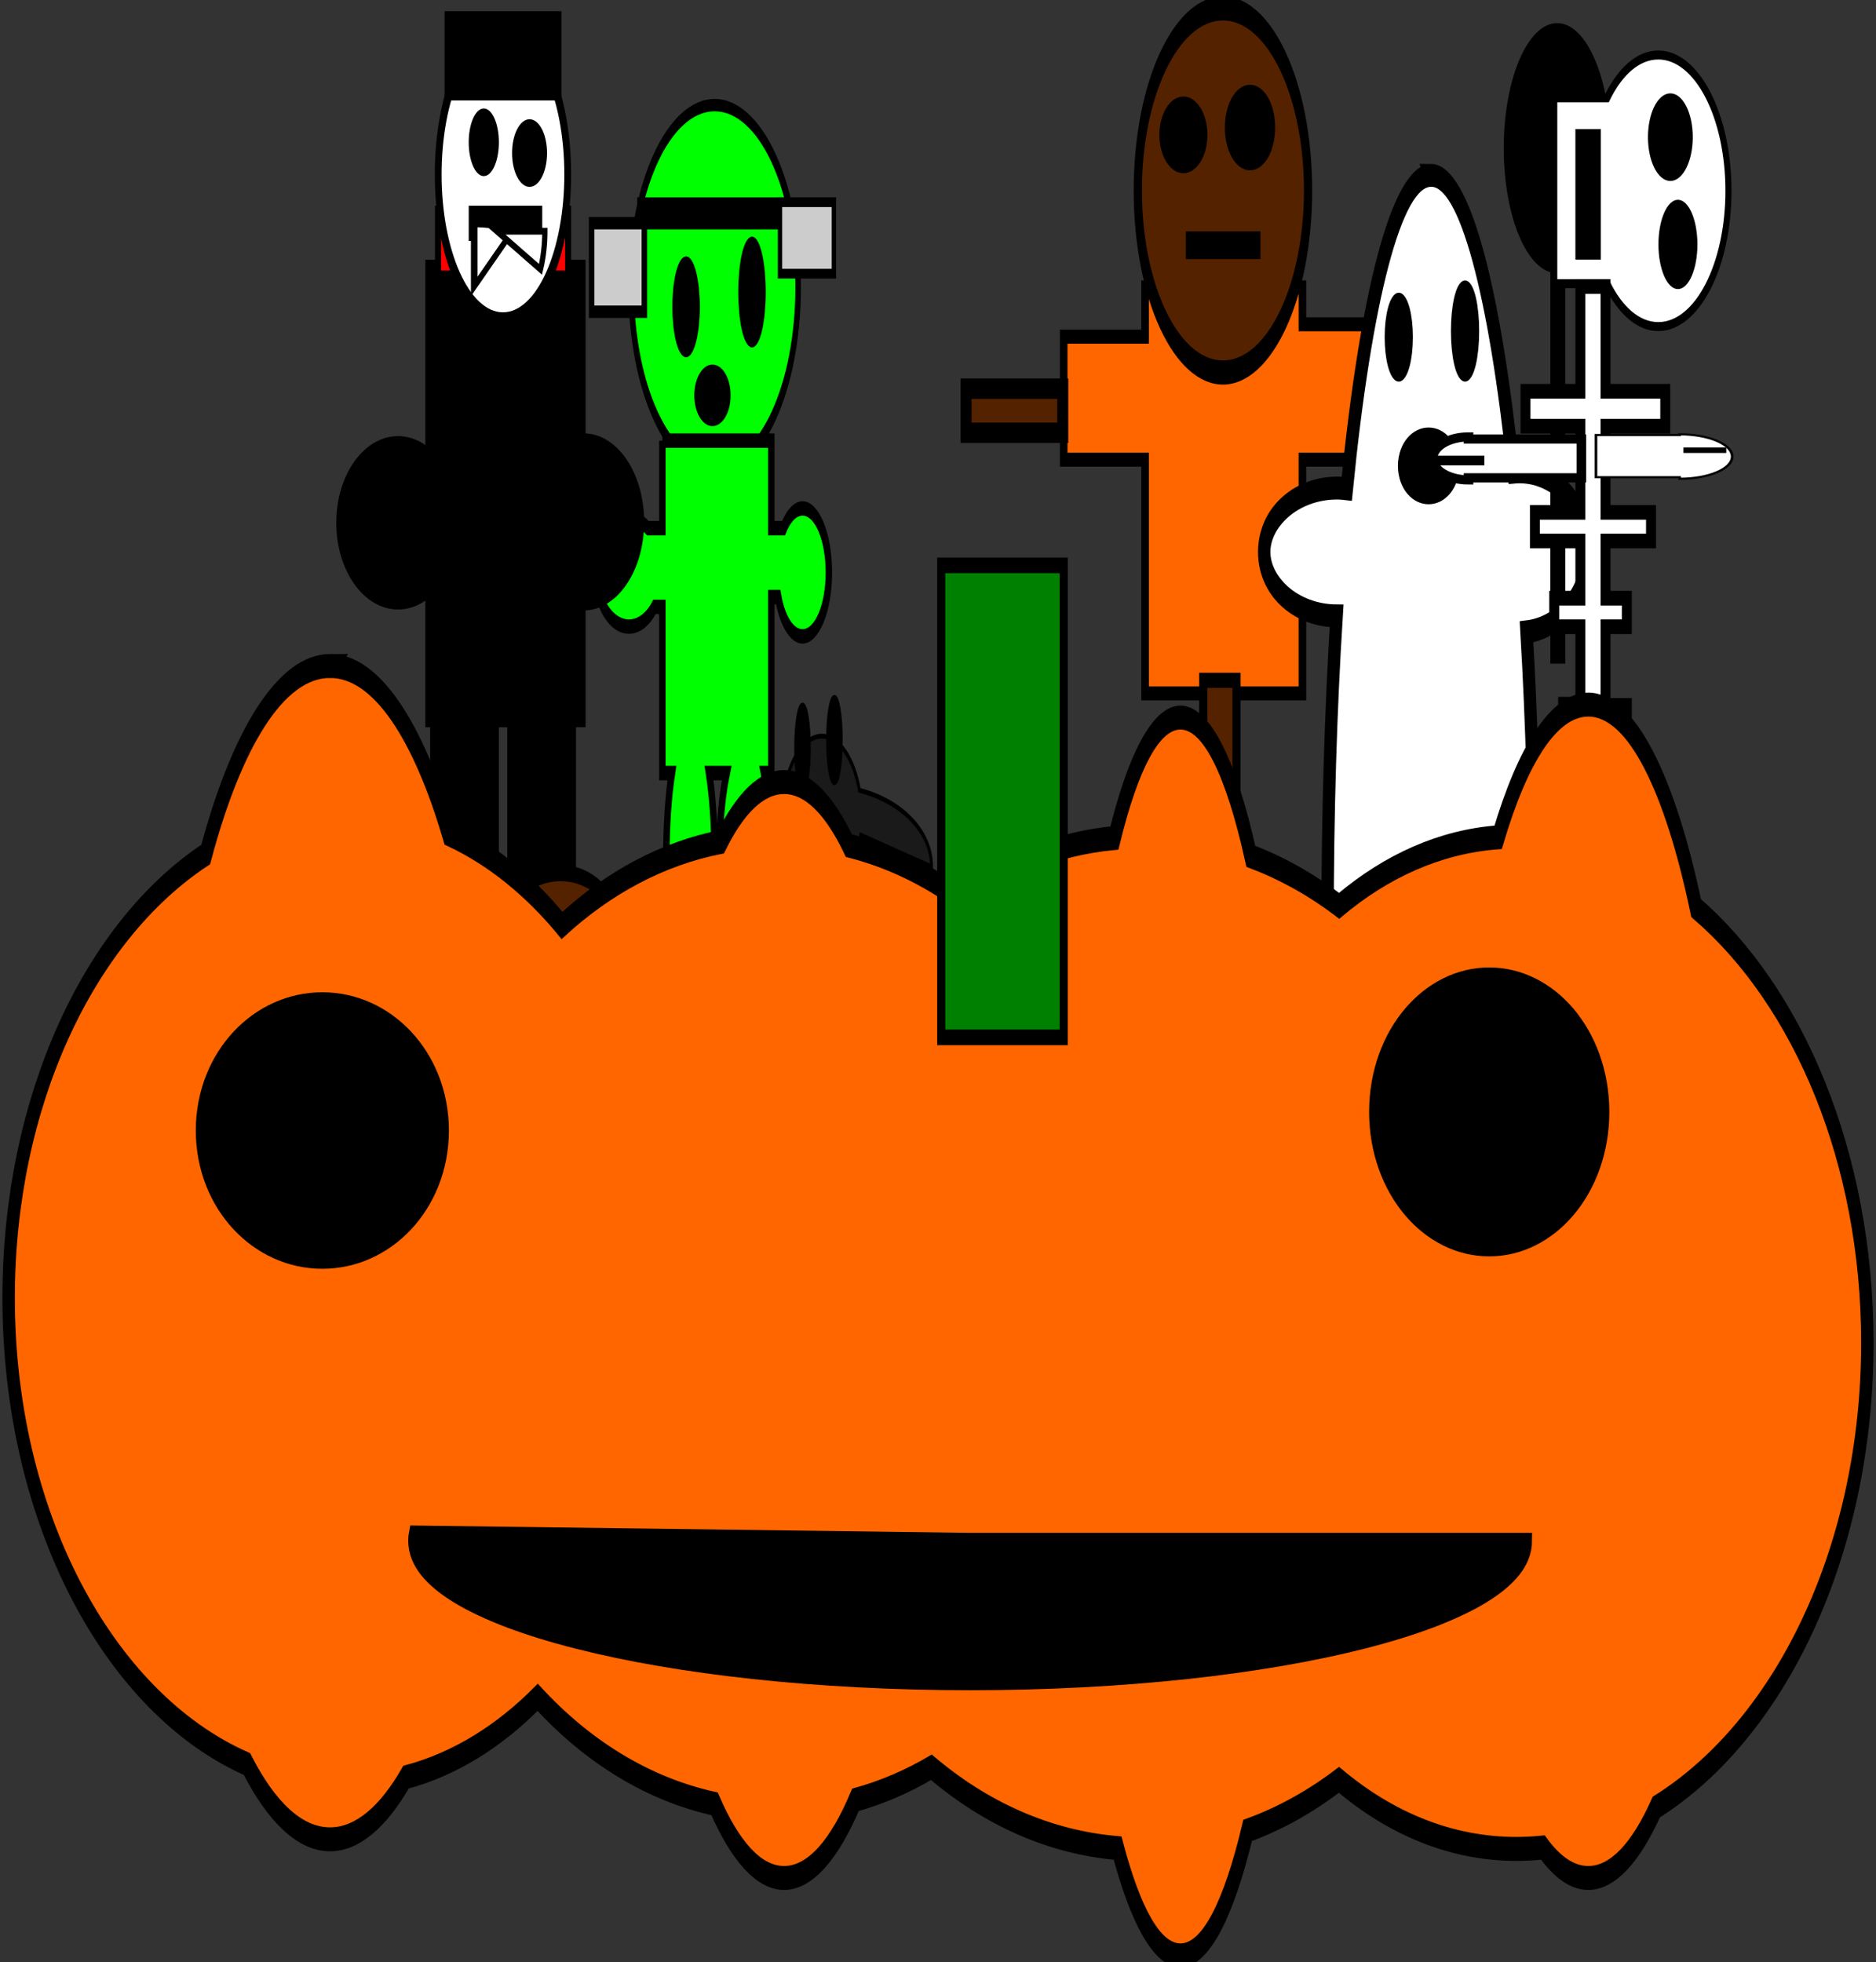 <?xml version="1.0" encoding="UTF-8" standalone="no"?>
<!-- Created with Inkscape (http://www.inkscape.org/) -->
<svg
    xmlns:inkscape="http://www.inkscape.org/namespaces/inkscape"
    xmlns:rdf="http://www.w3.org/1999/02/22-rdf-syntax-ns#"
    xmlns="http://www.w3.org/2000/svg"
    xmlns:cc="http://creativecommons.org/ns#"
    xmlns:dc="http://purl.org/dc/elements/1.1/"
    xmlns:sodipodi="http://sodipodi.sourceforge.net/DTD/sodipodi-0.dtd"
    xmlns:svg="http://www.w3.org/2000/svg"
    xmlns:ns1="http://sozi.baierouge.fr"
    xmlns:xlink="http://www.w3.org/1999/xlink"
    id="svg2"
    sodipodi:docname="New document 1"
    viewBox="0 0 508 531.18"
    version="1.1"
    inkscape:version="0.47 r22583"
  >
  <rect x="0" y="0" width="508" height="531.18" fill="#333333" stroke="none"/>
  <sodipodi:namedview
      id="base"
      bordercolor="#666666"
      inkscape:pageshadow="2"
      inkscape:window-y="27"
      pagecolor="#ffffff"
      inkscape:window-height="688"
      inkscape:window-maximized="1"
      inkscape:zoom="0.35"
      inkscape:window-x="0"
      showgrid="false"
      borderopacity="1.0"
      inkscape:current-layer="layer1"
      inkscape:cx="229.00681"
      inkscape:cy="197.48341"
      inkscape:window-width="1022"
      inkscape:pageopacity="0.0"
      inkscape:document-units="px"
  />
  <g
      id="layer1"
      inkscape:label="Layer 1"
      inkscape:groupmode="layer"
      transform="translate(-145.99 -419.86)"
    >
    <g
        id="g3278"
        transform="matrix(.611 0 0 1.177 187.89 -275.62)"
      >
      <g
          id="g3183"
          transform="matrix(1.028 0 0 1 18.26 5.714)"
        >
        <g
            id="g3036"
            transform="matrix(1 0 0 .987 -17.143 13.21)"
          >
          <g
              id="g2906"
              transform="translate(22.857 5.714)"
            >
            <path
                id="rect2861"
                style="color:#000000;stroke:#000000;stroke-width:3.263;fill:#ff6600"
                d="m403.49 640.77v11.478h-35.099v28.665h35.099v54.475h67.819v-54.475h37.427v-31.55h-37.427v-8.593h-67.819z"
            />
            <rect
                id="rect2868"
                style="color:#000000;stroke:#000000;stroke-width:3.6;fill:#552200"
                height="11.429"
                width="45.714"
                y="660.93"
                x="508.57"
            />
            <rect
                id="rect2870"
                style="color:#000000;stroke:#000000;stroke-width:4.76;fill:#552200"
                height="10.268"
                width="41.697"
                y="664.37"
                x="326.29"
            />
            <path
                id="path2872"
                sodipodi:rx="37.142857"
                sodipodi:ry="27.142857"
                style="color:#000000;stroke:#000000;stroke-width:3.6;fill:#552200"
                sodipodi:type="arc"
                d="m474.29 633.79c0 14.991-16.629 27.143-37.143 27.143-20.513 0-37.143-12.152-37.143-27.143s16.629-27.143 37.143-27.143c20.513 0 37.143 12.152 37.143 27.143z"
                transform="matrix(.988 0 0 1.563 5.143 -372.44)"
                sodipodi:cy="633.79077"
                sodipodi:cx="437.14285"
            />
            <rect
                id="rect2874"
                style="color:#000000;stroke:#000000;stroke-width:3.6;fill:#000000"
                height="2.857"
                width="28.571"
                y="629.51"
                x="422.86"
            />
            <path
                id="path2876"
                sodipodi:rx="8.5714283"
                sodipodi:ry="7.1428571"
                style="color:#000000;stroke:#000000;stroke-width:3.6;fill:#000000"
                sodipodi:type="arc"
                d="m428.57 605.22c0 3.945-3.838 7.143-8.571 7.143-4.734 0-8.571-3.198-8.571-7.143s3.838-7.143 8.571-7.143c4.734 0 8.571 3.198 8.571 7.143z"
                sodipodi:cy="605.2193"
                sodipodi:cx="420"
            />
            <path
                id="path2878"
                sodipodi:rx="5.7142859"
                sodipodi:ry="8.5714283"
                style="color:#000000;stroke:#000000;stroke-width:3.6;fill:#000000"
                sodipodi:type="arc"
                d="m462.86 606.65c0 4.734-2.558 8.571-5.714 8.571s-5.714-3.838-5.714-8.571c0-4.734 2.558-8.571 5.714-8.571s5.714 3.838 5.714 8.571z"
                transform="matrix(1.444 0 0 .962 -211.4 19.917)"
                sodipodi:cy="606.64789"
                sodipodi:cx="457.14285"
            />
            <rect
                id="rect2880"
                style="color:#000000;stroke:#000000;stroke-width:3.528;fill:#552200"
                height="60.072"
                width="14.358"
                y="732.33"
                x="428.54"
            />
            <path
                id="path2882"
                style="color:#000000;stroke:#000000;stroke-width:5.333;fill:#ffffff"
                d="m526.8 614.66c-14.997 0-28.273 28.841-36.369 73.038-1.379-0.088-2.764-0.17-4.193-0.17-17.342 0-31.396 6.674-31.396 14.894 0 8.19 13.954 14.845 31.208 14.894-2.516 21.774-3.898 45.905-3.898 71.334h44.648 44.621c0-23.983-1.242-46.831-3.494-67.619 14.858-0.965 26.45-8.934 26.45-18.609 0-10.326-13.2-18.677-29.488-18.677-0.836 0-1.654 0.025-2.473 0.068-8.15-42.01-21.06-69.16-35.62-69.16z"
            />
            <path
                id="path2894"
                sodipodi:rx="11.428572"
                sodipodi:ry="7.1428571"
                style="color:#000000;stroke:#000000;stroke-width:3.6;fill:#000000"
                sodipodi:type="arc"
                d="m537.14 682.36c0 3.945-5.117 7.143-11.429 7.143-6.312 0-11.429-3.198-11.429-7.143s5.117-7.143 11.429-7.143c6.312 0 11.429 3.198 11.429 7.143z"
                sodipodi:cy="682.36218"
                sodipodi:cx="525.71429"
            />
            <path
                id="path2896"
                sodipodi:rx="4.2857141"
                sodipodi:ry="10"
                style="color:#000000;stroke:#000000;stroke-width:3.6;fill:#000000"
                sodipodi:type="arc"
                d="m545.71 650.93c0 5.523-1.919 10-4.286 10s-4.286-4.477-4.286-10 1.919-10 4.286-10 4.286 4.477 4.286 10z"
                sodipodi:cy="650.93359"
                sodipodi:cx="541.42859"
            />
            <path
                id="path2898"
                sodipodi:rx="4.2857141"
                sodipodi:ry="8.5714283"
                style="color:#000000;stroke:#000000;stroke-width:3.6;fill:#000000"
                sodipodi:type="arc"
                d="m517.14 652.36c0 4.734-1.919 8.571-4.286 8.571s-4.286-3.838-4.286-8.571c0-4.734 1.919-8.571 4.286-8.571s4.286 3.838 4.286 8.571z"
                sodipodi:cy="652.36218"
                sodipodi:cx="512.85712"
            />
            <rect
                id="rect2900"
                style="color:#000000;stroke:#000000;stroke-width:3.6;fill:#000000"
                height="122.86"
                width="2.857"
                y="603.79"
                x="580"
            />
            <path
                id="path2904"
                sodipodi:rx="17.142857"
                sodipodi:ry="18.571428"
                style="color:#000000;stroke:#000000;stroke-width:3.6;fill:#000000"
                sodipodi:type="arc"
                d="m600 599.51c0 10.257-7.675 18.571-17.143 18.571-9.468 0-17.143-8.315-17.143-18.571 0-10.257 7.675-18.571 17.143-18.571 9.468 0 17.143 8.315 17.143 18.571z"
                transform="matrix(1.216 0 0 1.431 -127.61 -249.58)"
                sodipodi:cy="599.50507"
                sodipodi:cx="582.85712"
            />
          </g
          >
          <g
              id="g2992"
              transform="matrix(.73 0 0 .583 898.91 296.93)"
            >
            <g
                id="g2935"
                transform="matrix(0 1 -1 0 143.79 1023.8)"
              >
              <g
                  id="g2945"
                  transform="translate(-68.571 -71.429)"
                >
                <path
                    id="path2922"
                    style="color:#000000;stroke:#000000;stroke-width:3.6;fill:#ffffff"
                    d="m-394.28 518.06c-29.981 0-54.281 18.557-54.281 41.438 0 11.905 6.589 22.631 17.125 30.188v31.25h74.281v-31.219c10.56-7.56 17.16-18.3 17.16-30.22 0-22.88-24.3-41.438-54.281-41.438z"
                />
                <rect
                    id="rect2929"
                    style="color:#000000;stroke:#000000;stroke-width:3.6;fill:#000000"
                    height="11.429"
                    width="48.571"
                    y="595.22"
                    x="-417.14"
                />
                <path
                    id="path2931"
                    sodipodi:rx="15.714286"
                    sodipodi:ry="11.428572"
                    style="color:#000000;stroke:#000000;stroke-width:3.6;fill:#000000"
                    sodipodi:type="arc"
                    d="m-400 552.36c0 6.312-7.035 11.429-15.714 11.429-8.679 0-15.714-5.117-15.714-11.429 0-6.312 7.035-11.429 15.714-11.429 8.679 0 15.714 5.117 15.714 11.429z"
                    sodipodi:cy="552.36218"
                    sodipodi:cx="-415.71429"
                />
                <path
                    id="path2933"
                    sodipodi:rx="12.857142"
                    sodipodi:ry="11.428572"
                    style="color:#000000;stroke:#000000;stroke-width:3.6;fill:#000000"
                    sodipodi:type="arc"
                    d="m-354.29 546.65c0 6.312-5.756 11.429-12.857 11.429-7.101 0-12.857-5.117-12.857-11.429 0-6.312 5.756-11.429 12.857-11.429 7.101 0 12.857 5.117 12.857 11.429z"
                    transform="matrix(1.218 0 0 .87 74.35 72.31)"
                    sodipodi:cy="546.64789"
                    sodipodi:cx="-367.14285"
                />
              </g
              >
            </g
            >
            <path
                id="rect2941"
                style="color:#000000;stroke:#000000;stroke-width:5.867;fill:#ffffff"
                d="m-390.29 599.21v41.875h-32.406v13.969h32.406v34.438h-26.844v11.438h26.844v22.875h-15.438v11.406h15.438v30.969h-10.188v80.938h12.375v-73.031h10.969v69.719h14.281v-77.156h-12.562v-31.438h12.562v-11.406h-12.562v-22.875h26.844v-11.438h-26.844v-34.438h35.25v-13.969h-35.25v-41.875h-14.875z"
            />
            <g
                id="g2974"
                transform="matrix(.915 0 0 .596 42.848 243.36)"
              >
              <path
                  id="rect2964"
                  style="color:#000000;stroke:#000000;stroke-width:6.169;fill:#ffffff"
                  d="m-545.56 697.94c-12.777 0-23.156 6.471-23.156 14.438 0 7.966 10.379 14.406 23.156 14.406v-1.406h72.844v-26h-72.844v-1.438z"
              />
              <rect
                  id="rect2972"
                  style="color:#000000;stroke:#000000;stroke-width:3.6;fill:#000000"
                  height="2.857"
                  width="28.571"
                  y="712.36"
                  x="-565.71"
              />
            </g
            >
            <g
                id="g2988"
                transform="matrix(.437 0 0 .236 -277.44 499.23)"
              >
              <path
                  id="rect2978"
                  style="color:#000000;stroke:#000000;stroke-width:3.6;fill:#ffffff"
                  d="m-124.09 674v1.219h-113.06v71.438h113.06v2.656c39.222 0 71.031-16.862 71.031-37.656-0.003-20.8-31.812-37.66-71.031-37.66z"
              />
              <rect
                  id="rect2986"
                  style="color:#000000;stroke:#000000;stroke-width:3.6;fill:#000000"
                  height="5.714"
                  width="54.286"
                  y="698.08"
                  x="-117.14"
              />
            </g
            >
          </g
          >
        </g
        >
        <g
            id="g3067"
            transform="matrix(.596 0 0 .598 153.85 330.31)"
          >
          <g
              id="g3027"
              transform="matrix(.577 0 0 .523 500.45 478.75)"
            >
            <path
                id="path3007"
                style="color:#000000;stroke:#000000;stroke-width:3.6;fill:#1a1a1a"
                d="m-530 440.94c-22.194 0-41 17.359-47.531 41.375-47.771 9.004-81.341 30.08-81.438 54.656l80.72-20.28c5.766 25.496 25.179 44.25 48.25 44.25 23.949 0 43.953-20.207 48.844-47.188l88.719 23.312c0-26.14-37.866-48.332-90.469-56.281-6.9-23.22-25.37-39.84-47.09-39.84z"
            />
            <rect
                id="rect3015"
                style="color:#000000;stroke:#000000;stroke-width:3.763;fill:#000000"
                transform="scale(-1,1)"
                height="54.122"
                width="6.923"
                y="558.16"
                x="546.54"
            />
            <rect
                id="rect3017"
                style="color:#000000;stroke:#000000;stroke-width:4.585;fill:#000000"
                height="47.587"
                width="4.73"
                y="561.43"
                x="-522.36"
            />
            <rect
                id="rect3019"
                style="color:#000000;stroke:#000000;stroke-width:3.6;fill:#000000"
                height="2.857"
                width="37.143"
                y="609.51"
                x="-571.43"
            />
            <rect
                id="rect3021"
                style="color:#000000;stroke:#000000;stroke-width:3.935;fill:#000000"
                height="2.522"
                width="42.523"
                y="609.67"
                x="-539.83"
            />
            <path
                id="path3023"
                sodipodi:rx="8.5714283"
                sodipodi:ry="31.428572"
                style="color:#000000;stroke:#000000;stroke-width:3.6;fill:#000000"
                sodipodi:type="arc"
                d="m-545.71 449.51c0 17.358-3.838 31.429-8.571 31.429-4.734 0-8.571-14.071-8.571-31.429s3.838-31.429 8.571-31.429c4.734 0 8.571 14.071 8.571 31.429z"
                sodipodi:cy="449.50504"
                sodipodi:cx="-554.28571"
            />
            <path
                id="path3025"
                sodipodi:rx="8.5714283"
                sodipodi:ry="31.428572"
                style="color:#000000;stroke:#000000;stroke-width:3.6;fill:#000000"
                sodipodi:type="arc"
                d="m-505.71 443.79c0 17.358-3.838 31.429-8.571 31.429-4.734 0-8.571-14.071-8.571-31.429s3.838-31.429 8.571-31.429c4.734 0 8.571 14.071 8.571 31.429z"
                sodipodi:cy="443.79074"
                sodipodi:cx="-514.28571"
            />
          </g
          >
        </g
        >
        <g
            id="g3111"
            transform="matrix(.663 0 0 .792 522.93 196.78)"
          >
          <path
              id="path3079"
              sodipodi:rx="54.285713"
              sodipodi:ry="52.857143"
              style="color:#000000;stroke:#000000;stroke-width:3.6;fill:#00ff00"
              sodipodi:type="arc"
              d="m-397.14 573.79c0 29.192-24.305 52.857-54.286 52.857s-54.286-23.665-54.286-52.857 24.305-52.857 54.286-52.857 54.286 23.665 54.286 52.857z"
              sodipodi:cy="573.79077"
              sodipodi:cx="-451.42856"
          />
          <rect
              id="rect3081"
              style="color:#000000;stroke:#000000;stroke-width:3.6;fill:#000000"
              height="5.714"
              width="94.286"
              y="549.51"
              x="-500"
          />
          <rect
              id="rect3083"
              style="color:#000000;stroke:#000000;stroke-width:3.6;fill:#cccccc"
              height="25.714"
              width="34.286"
              y="555.22"
              x="-531.43"
          />
          <rect
              id="rect3085"
              style="color:#000000;stroke:#000000;stroke-width:2.833;fill:#cccccc"
              height="20.767"
              width="35.053"
              y="549.12"
              x="-408.95"
          />
          <path
              id="path3087"
              sodipodi:rx="10"
              sodipodi:ry="7.1428571"
              style="color:#000000;stroke:#000000;stroke-width:3.6;fill:#000000"
              sodipodi:type="arc"
              d="m-442.86 613.79c0 3.945-4.477 7.143-10 7.143s-10-3.198-10-7.143 4.477-7.143 10-7.143 10 3.198 10 7.143z"
              transform="translate(0 -8.571)"
              sodipodi:cy="613.79077"
              sodipodi:cx="-452.85715"
          />
          <path
              id="path3089"
              sodipodi:rx="7.1428571"
              sodipodi:ry="14.285714"
              style="color:#000000;stroke:#000000;stroke-width:3.6;fill:#000000"
              sodipodi:type="arc"
              d="m-420 575.22c0 7.89-3.198 14.286-7.143 14.286-3.945 0-7.143-6.396-7.143-14.286 0-7.89 3.198-14.286 7.143-14.286s7.143 6.396 7.143 14.286z"
              sodipodi:cy="575.2193"
              sodipodi:cx="-427.14285"
          />
          <path
              id="path3091"
              sodipodi:rx="7.1428571"
              sodipodi:ry="12.857142"
              style="color:#000000;stroke:#000000;stroke-width:3.6;fill:#000000"
              sodipodi:type="arc"
              d="m-462.86 579.51c0 7.101-3.198 12.857-7.143 12.857s-7.143-5.756-7.143-12.857c0-7.101 3.198-12.857 7.143-12.857s7.143 5.756 7.143 12.857z"
              sodipodi:cy="579.50507"
              sodipodi:cx="-470"
          />
          <path
              id="rect3093"
              style="color:#000000;stroke:#000000;stroke-width:4.198;fill:#00ff00"
              d="m-485.41 618.38v25.406h-9.469c-3.476-1.783-7.717-2.844-12.281-2.844-11.835 0-21.406 7.04-21.406 15.719 0 8.679 9.572 15.719 21.406 15.719 6.657 0 12.632-2.226 16.562-5.719h5.188v48.25h6.156c-2.255 6.677-3.594 15.242-3.594 24.594 0 21.302 7.009 38.562 15.688 38.562 8.679 0 15.719-17.26 15.719-38.562 0-9.351-1.37-17.917-3.625-24.594h11.406c-3.039 6.702-4.906 15.894-4.906 26.031 0 20.513 7.657 37.125 17.125 37.125s17.156-16.612 17.156-37.125c0-10.138-1.898-19.329-4.938-26.031h4.625v-51.125h4.469c2.582 6.714 8.711 11.438 15.844 11.438 9.468 0 17.125-8.306 17.125-18.562 0-10.257-7.657-18.594-17.125-18.594-4.849 0-9.226 2.213-12.344 5.719h-7.969v-25.406h-70.812z"
          />
        </g
        >
        <g
            id="g3162"
            transform="matrix(.727 0 0 .87 509.41 9.332)"
          >
          <rect
              id="rect3130"
              style="color:#000000;stroke:#000000;stroke-width:3.6;fill:#000000"
              height="120"
              width="91.429"
              y="732.36"
              x="-562.86"
          />
          <rect
              id="rect3132"
              style="color:#000000;stroke:#000000;stroke-width:3.6;fill:#ff0000"
              height="17.143"
              width="77.143"
              y="718.08"
              x="-557.14"
          />
          <rect
              id="rect3134"
              style="color:#000000;stroke:#000000;stroke-width:3.6;fill:#000000"
              height="62.857"
              width="37.143"
              y="840.93"
              x="-560"
          />
          <rect
              id="rect3136"
              style="color:#000000;stroke:#000000;stroke-width:3.6;fill:#000000"
              height="74.286"
              width="37.143"
              y="829.51"
              x="-514.29"
          />
          <path
              id="path3138"
              sodipodi:rx="30"
              sodipodi:ry="15.714286"
              style="color:#000000;stroke:#000000;stroke-width:3.6;fill:#552200"
              sodipodi:type="arc"
              d="m-531.43 910.93c0 8.679-13.431 15.714-30 15.714s-30-7.035-30-15.714c0-8.679 13.431-15.714 30-15.714s30 7.035 30 15.714z"
              transform="matrix(1.185 0 0 .99 109.84 8.72)"
              sodipodi:cy="910.93359"
              sodipodi:cx="-561.42859"
          />
          <path
              id="path3140"
              sodipodi:rx="38.57143"
              sodipodi:ry="14.285714"
              style="color:#000000;stroke:#000000;stroke-width:3.6;fill:#552200"
              sodipodi:type="arc"
              d="m-434.29 915.22c0 7.89-17.269 14.286-38.571 14.286s-38.571-6.396-38.571-14.286c0-7.89 17.269-14.286 38.571-14.286s38.571 6.396 38.571 14.286z"
              transform="matrix(.924 0 0 1.194 -47.558 -182.99)"
              sodipodi:cy="915.2193"
              sodipodi:cx="-472.85715"
          />
          <path
              id="path3142"
              sodipodi:rx="34.285713"
              sodipodi:ry="35.714287"
              style="color:#000000;stroke:#000000;stroke-width:3.6;fill:#ffffff"
              sodipodi:type="arc"
              d="m-482.86 702.36c0 19.724-15.35 35.714-34.286 35.714-18.935 0-34.286-15.99-34.286-35.714s15.35-35.714 34.286-35.714c18.935 0 34.286 15.99 34.286 35.714z"
              transform="matrix(1.12 0 0 1.075 60.573 -47.032)"
              sodipodi:cy="702.36218"
              sodipodi:cx="-517.14288"
          />
          <rect
              id="rect3144"
              style="color:#000000;stroke:#000000;stroke-width:3.6;fill:#000000"
              height="5.714"
              width="40"
              y="718.08"
              x="-537.14"
          />
          <path
              id="path3146"
              sodipodi:rx="71.428574"
              sodipodi:ry="50"
              style="color:#000000;stroke:#000000;stroke-width:3.6;fill:#ffffff"
              sodipodi:type="arc"
              d="m-731.43 733.79c0 7.202-2.223 14.319-6.516 20.865l-64.912-20.865z"
              transform="matrix(0 -.225 1.087 0 -1333.3 556.99)"
              sodipodi:cy="733.79077"
              sodipodi:cx="-802.85712"
              sodipodi:end="0.43046477"
              sodipodi:start="0"
          />
          <path
              id="path3148"
              sodipodi:rx="32.857143"
              sodipodi:ry="48.57143"
              style="color:#000000;stroke:#000000;stroke-width:3.6;fill:#ffffff"
              sodipodi:type="arc"
              d="m-751.43 438.08c0 6.997-1.022 13.91-2.998 20.269l-29.86-20.269z"
              transform="matrix(.864 0 0 .497 155.45 505.3)"
              sodipodi:cy="438.07648"
              sodipodi:cx="-784.28571"
              sodipodi:end="0.43046477"
              sodipodi:start="0"
          />
          <path
              id="path3150"
              sodipodi:rx="7.1428571"
              sodipodi:ry="7.1428571"
              style="color:#000000;stroke:#000000;stroke-width:3.6;fill:#000000"
              sodipodi:type="arc"
              d="m-522.86 699.51c0 3.945-3.198 7.143-7.143 7.143s-7.143-3.198-7.143-7.143c0-3.945 3.198-7.143 7.143-7.143s7.143 3.198 7.143 7.143z"
              sodipodi:cy="699.50507"
              sodipodi:cx="-530"
          />
          <path
              id="path3152"
              sodipodi:rx="8.5714283"
              sodipodi:ry="7.1428571"
              style="color:#000000;stroke:#000000;stroke-width:3.6;fill:#000000"
              sodipodi:type="arc"
              d="m-494.29 702.36c0 3.945-3.838 7.143-8.571 7.143-4.734 0-8.571-3.198-8.571-7.143s3.838-7.143 8.571-7.143c4.734 0 8.571 3.198 8.571 7.143z"
              sodipodi:cy="702.36218"
              sodipodi:cx="-502.85715"
          />
          <rect
              id="rect3158"
              style="color:#000000;stroke:#000000;stroke-width:2.544;fill:#000000"
              height="21.056"
              width="66.771"
              y="666.12"
              x="-551.96"
          />
        </g
        >
        <rect
            id="rect3177"
            style="color:#000000;stroke:#000000;stroke-width:3.6;fill:#000000"
            height="20"
            width="48.571"
            y="695.22"
            x="82.857"
        />
        <path
            id="path3179"
            sodipodi:rx="15.714286"
            sodipodi:ry="18.571428"
            style="color:#000000;stroke:#000000;stroke-width:3.6;fill:#000000"
            sodipodi:type="arc"
            d="m94.286 705.22c0 10.257-7.035 18.571-15.714 18.571-8.679 0-15.714-8.315-15.714-18.571 0-10.257 7.035-18.571 15.714-18.571 8.679 0 15.714 8.315 15.714 18.571z"
            transform="matrix(1.52 0 0 .979 -32.308 15.023)"
            sodipodi:cy="705.2193"
            sodipodi:cx="78.571426"
        />
        <path
            id="path3181"
            sodipodi:rx="24.285715"
            sodipodi:ry="18.571428"
            style="color:#000000;stroke:#000000;stroke-width:3.6;fill:#000000"
            sodipodi:type="arc"
            d="m191.43 705.22c0 10.257-10.873 18.571-24.286 18.571s-24.286-8.315-24.286-18.571c0-10.257 10.873-18.571 24.286-18.571s24.286 8.315 24.286 18.571z"
            sodipodi:cy="705.2193"
            sodipodi:cx="167.14285"
        />
      </g
      >
      <path
          id="path3250"
          style="color:#000000;stroke:#000000;stroke-width:5.511;fill:#ff6600"
          d="m77.693 744.07c-21.784 0-41.393 16.709-55.101 43.371-51.535 17.65-87.334 56.676-87.334 101.99 0 50.495 44.469 93.203 105.61 107.21 10.876 11.033 23.444 17.322 36.821 17.322 12.107 0 23.562-5.148 33.687-14.305 21.393-2.949 41.171-9.347 58.347-18.36 22 12.465 48.87 21.122 78.38 24.491 9.064 10.834 19.571 17.063 30.815 17.063 11.564 0 22.401-6.559 31.636-17.971 11.722-1.697 22.983-4.205 33.65-7.493 24.017 10.615 52.205 17.253 82.521 18.587 7.929 15.564 17.547 24.686 27.868 24.686 11.188 0 21.484-10.712 29.77-28.741 14.341-2.721 27.909-6.649 40.477-11.646 23.058 10.113 49.909 15.895 78.567 15.895 3.978 0 7.923-0.105 11.826-0.324 6.323 4.549 13.068 7.007 20.108 7.007 10.903 0 21.195-5.907 30.143-16.316 55.031-17.941 93.526-59.007 93.526-106.79 0-42.487-30.447-79.647-75.881-99.976-11.571-28.651-28.697-46.809-47.789-46.809-15.169 0-29.072 11.45-39.955 30.525-25.626 0.978-49.582 6.609-70.471 15.765-12.17-4.842-25.291-8.678-39.134-11.386-8.512-19.948-19.356-31.92-31.188-31.92-10.97 0-21.083 10.305-29.285 27.703-24.93 1.236-48.393 6.049-69.24 13.722-14.891-5.61-31.172-9.69-48.423-11.97-8.571-9.332-18.348-14.63-28.726-14.63-10.066 0-19.559 4.971-27.942 13.786-25.946 2.648-49.946 9.392-70.471 19.204-14.633-9.264-31.623-16.476-50.251-20.988-13.541-23.929-32.08-38.699-52.564-38.699z"
      />
      <rect
          id="rect3270"
          style="color:#000000;stroke:#000000;stroke-width:3.6;fill:#008000"
          height="108.57"
          width="54.286"
          y="720.93"
          x="348.57"
      />
      <path
          id="path3272"
          sodipodi:rx="215.71428"
          sodipodi:ry="32.857143"
          style="color:#000000;stroke:#000000;stroke-width:3.6;fill:#000000"
          sodipodi:type="arc"
          d="m608.57 945.22c0 18.146-96.579 32.857-215.71 32.857-119.14 0-215.71-14.711-215.71-32.857 0-0.563 0.095-1.127 0.285-1.69l215.43 1.69z"
          transform="matrix(1.145 0 0 .993 -88.448 6.649)"
          sodipodi:cy="945.2193"
          sodipodi:cx="392.85715"
          sodipodi:end="3.1930391"
          sodipodi:start="0"
      />
      <path
          id="path3274"
          sodipodi:rx="54.285713"
          sodipodi:ry="30"
          style="color:#000000;stroke:#000000;stroke-width:3.6;fill:#000000"
          sodipodi:type="arc"
          d="m128.57 850.93c0 16.569-24.305 30-54.286 30s-54.286-13.431-54.286-30 24.305-30 54.286-30 54.286 13.431 54.286 30z"
          sodipodi:cy="850.93359"
          sodipodi:cx="74.285713"
      />
      <path
          id="path3276"
          sodipodi:rx="51.42857"
          sodipodi:ry="31.428572"
          style="color:#000000;stroke:#000000;stroke-width:3.6;fill:#000000"
          sodipodi:type="arc"
          d="m642.86 846.65c0 17.358-23.025 31.429-51.429 31.429-28.403 0-51.429-14.071-51.429-31.429s23.025-31.429 51.429-31.429c28.403 0 51.429 14.071 51.429 31.429z"
          sodipodi:cy="846.64789"
          sodipodi:cx="591.42859"
      />
    </g
    >
  </g
  >
</svg
>
